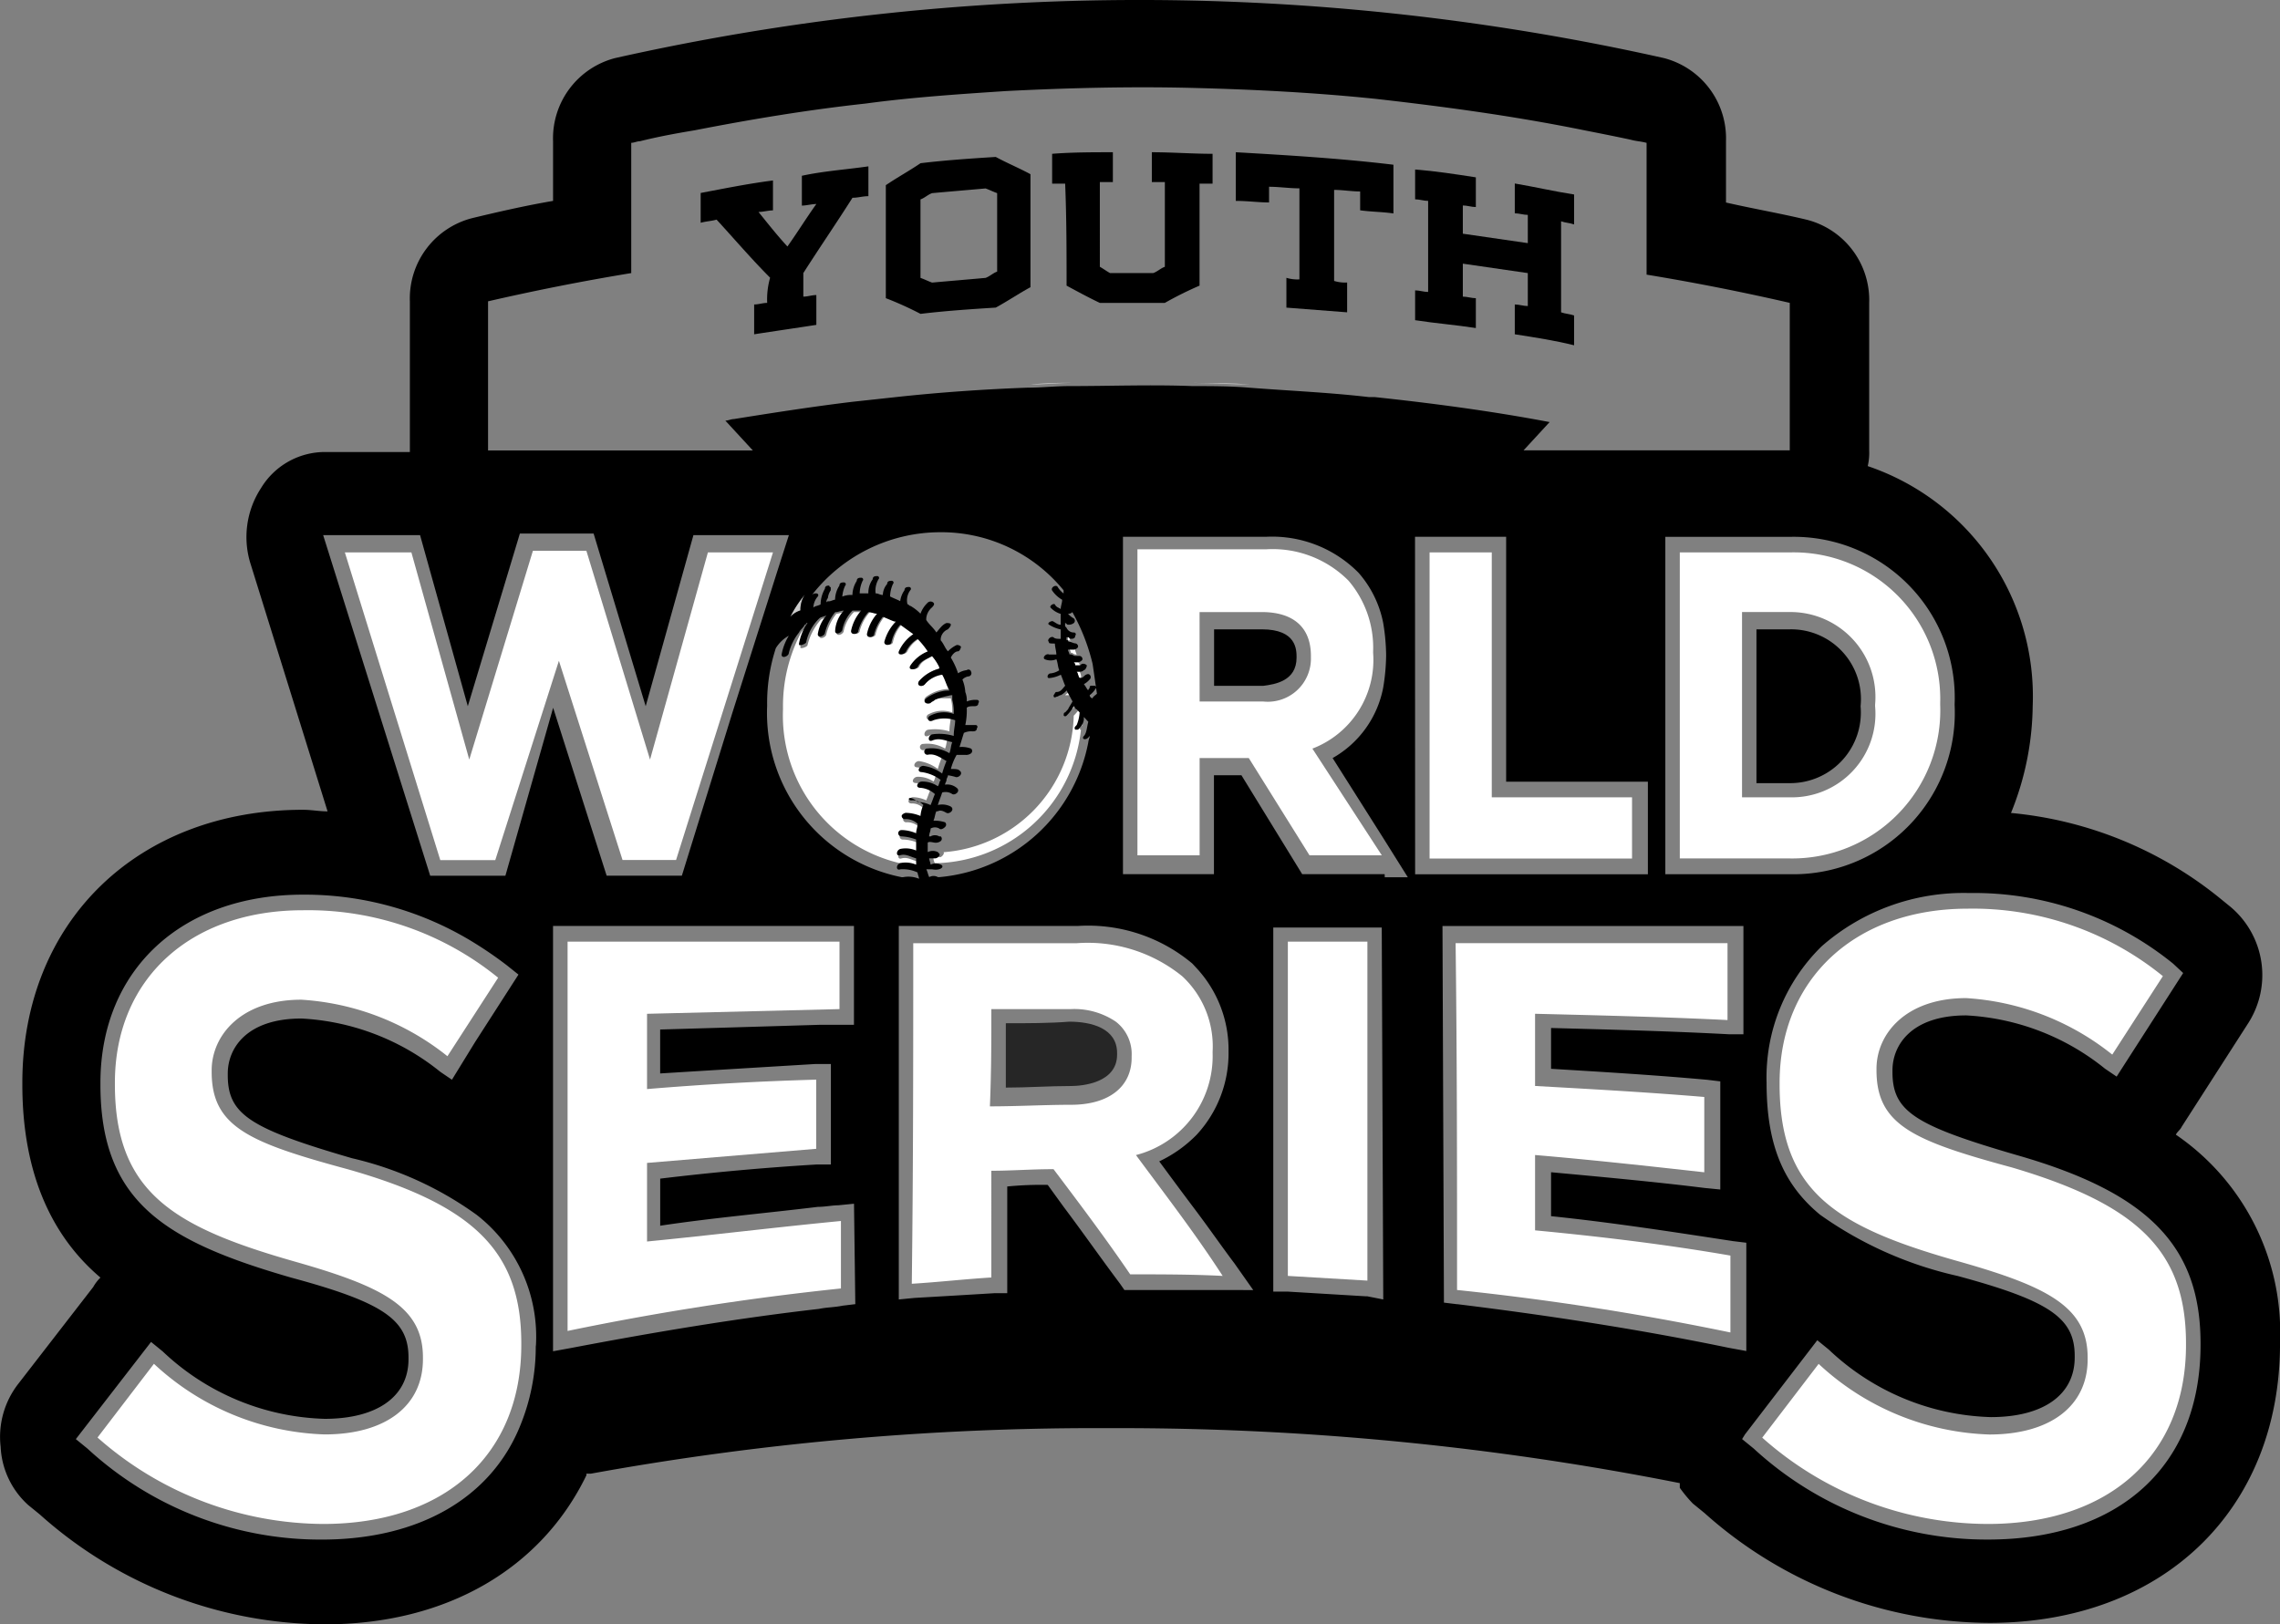 <svg xmlns="http://www.w3.org/2000/svg" width="91.223" height="65" viewBox="0 0 91.223 65"><rect x="0" y="0" width="91.223" height="65" fill="#808080" stroke="none"/><path d="M71.3,24.5Z" transform="translate(-30.073 -9.114)" fill="none"/><path d="M82.6,24.4Z" transform="translate(-34.835 -9.076)" fill="none"/><path d="M86.5,24.5Z" transform="translate(-36.478 -9.114)" fill="none"/><path d="M71.3,24.463h0c.579,0,1.1-.063,1.678-.063h0a14.482,14.482,0,0,0-1.678.063Z" transform="translate(-30.073 -9.076)" fill="#ccc"/><path d="M82.6,24.4h0c.752,0,1.5.063,2.257.063h0C84.1,24.4,83.352,24.4,82.6,24.4Z" transform="translate(-34.835 -9.076)" fill="#ccc"/><path d="M51.162,16.064c-.174,0-.347.063-.521.063V17.32c.81-.126,1.678-.251,2.488-.377V15.75c-.174,0-.347.063-.521.063v-.942c.637-1,1.331-2.01,1.967-3.014.231,0,.405-.063.637-.063V10.6c-.868.126-1.794.188-2.662.377V12.17c.174,0,.405-.063.579-.063-.405.565-.752,1.13-1.157,1.7-.405-.44-.752-.879-1.157-1.382.174,0,.405-.063.579-.063V11.165c-.984.126-1.91.314-2.893.5v1.193c.231-.063.405-.063.637-.126.694.754,1.389,1.57,2.141,2.324A3.174,3.174,0,0,0,51.162,16.064Z" transform="translate(-20.467 -3.943)"/><path d="M65.7,16.029c.463-.251.926-.565,1.389-.816V10.691c-.463-.251-.926-.44-1.389-.691-.984.063-1.967.126-3.009.251-.463.314-.926.565-1.389.879v4.522a13.542,13.542,0,0,1,1.389.628C63.73,16.155,64.714,16.092,65.7,16.029ZM62.689,11.7c.174-.063.289-.188.463-.251.694-.063,1.447-.126,2.141-.188.174.063.289.126.463.188v3.14c-.174.063-.289.188-.463.251-.694.063-1.447.126-2.141.188-.174-.063-.289-.126-.463-.188Z" transform="translate(-25.86 -3.72)"/><path d="M73.379,15.038c.463.251.926.5,1.331.691h2.6a14.271,14.271,0,0,1,1.389-.691V10.956h.521V9.763c-.81,0-1.62-.063-2.43-.063v1.193h.521v3.391c-.174.063-.289.188-.463.251H75.115c-.116-.063-.289-.188-.405-.251V10.893h.521V9.7c-.81,0-1.62,0-2.43.063v1.193h.521C73.379,12.338,73.379,13.719,73.379,15.038Z" transform="translate(-30.705 -3.608)"/><path d="M86.831,11.082c.405,0,.81.063,1.215.063v3.643a1.483,1.483,0,0,1-.521-.063v1.193l2.43.188V14.913a1.483,1.483,0,0,1-.521-.063V11.207c.347,0,.694.063,1.042.063v.754c.463.063.926.063,1.331.126V10.2c-2.083-.251-4.166-.377-6.307-.5v1.947c.463,0,.926.063,1.331.063Z" transform="translate(-36.056 -3.608)"/><path d="M100.33,15.95c-.174,0-.347-.063-.521-.063V14.568l2.6.377v1.319c-.174,0-.347-.063-.521-.063v1.193c.81.126,1.62.251,2.373.44V16.641c-.174-.063-.347-.063-.521-.126V12.872c.174.063.347.063.521.126V11.8c-.81-.126-1.62-.314-2.373-.44v1.193c.174,0,.347.063.521.063v1.13l-2.6-.377v-1.13c.174,0,.347.063.521.063V11.114c-.81-.126-1.62-.251-2.43-.314v1.193c.174,0,.347.063.521.063V15.7c-.174,0-.347-.063-.521-.063v1.193c.81.126,1.62.188,2.43.314Z" transform="translate(-41.281 -4.017)"/><path d="M69.6,64.791v2.575c.868,0,1.736-.063,2.6-.063.463,0,1.852-.126,1.852-1.256v-.063c0-1-1.042-1.256-1.91-1.256V64.1h0v.628C71.336,64.791,70.468,64.791,69.6,64.791Z" transform="translate(-29.357 -23.844)" fill="#262626"/><path d="M87.3,41.23h0c0-.314,0-1.13-1.389-1.13H84v2.261h1.967C86.43,42.3,87.3,42.172,87.3,41.23Z" transform="translate(-35.424 -14.916)"/><path d="M125.666,43.177h0a2.792,2.792,0,0,0-2.835-3.077H121.5v6.155h1.331A2.827,2.827,0,0,0,125.666,43.177Z" transform="translate(-51.224 -14.916)"/><path d="M74.974,45.326l-.116-.126a2.55,2.55,0,0,1-.058.628A1.731,1.731,0,0,0,74.974,45.326Z" transform="translate(-31.548 -16.814)" fill="#ccc"/><path d="M55.279,37.9a4.472,4.472,0,0,0-.579.879,2.474,2.474,0,0,1,.405-.251A.993.993,0,0,1,55.279,37.9Z" transform="translate(-23.079 -14.098)" fill="#ccc"/><path d="M75.9,44.9Z" transform="translate(-32.012 -16.702)" fill="#ccc"/><path d="M65.194,44a2.857,2.857,0,0,0-.694.188h.752A.244.244,0,0,1,65.194,44Z" transform="translate(-27.208 -16.367)" fill="#fff"/><path d="M70.5,45.942c-.058,0-.058-.063,0-.126l.058-.063c0-.188.058-.377.058-.628C70.56,45.063,70.56,45,70.5,45a1.643,1.643,0,0,1-.289.377h0a5.624,5.624,0,0,1-5.208,5.464c.058.063-.116.251-.174.188H64.6a.4.4,0,0,0,.058.251h.058A5.979,5.979,0,0,0,70.5,45.942Z" transform="translate(-27.251 -16.739)" fill="#fff"/><path d="M60.913,43.145c0,.188-.058.377-.058.628a2.038,2.038,0,0,0-.868-.063c-.174.063-.174.314,0,.251.289-.126.521,0,.81.063-.058.126-.058.314-.116.44a1.376,1.376,0,0,0-.868-.188.126.126,0,1,0,0,.251c.289-.063.521.126.752.251a4.563,4.563,0,0,0-.174.5,1.629,1.629,0,0,0-.752-.314c-.174,0-.289.251-.058.251a1.629,1.629,0,0,1,.752.314h0c-.058.063-.058.188-.116.251a1.1,1.1,0,0,0-.637-.188c-.174,0-.289.251-.058.251a.985.985,0,0,1,.579.251c-.058.126-.116.314-.174.44a1.292,1.292,0,0,0-.521-.126c-.174,0-.289.251-.058.251a.629.629,0,0,1,.463.188,1.241,1.241,0,0,0-.116.44,1.578,1.578,0,0,0-.521-.126c-.058,0-.174.063-.174.126a.13.13,0,0,0,.116.126.674.674,0,0,1,.521.188c0,.126-.058.251-.058.377a1.578,1.578,0,0,0-.521-.126H59a.126.126,0,1,0,0,.251,1.6,1.6,0,0,1,.579.126v.44a1.065,1.065,0,0,0-.637-.063h0c-.174.063-.174.314,0,.251.231-.063.405.063.637.126v.188a6.069,6.069,0,0,1-5.382-6.28v-.063a6.3,6.3,0,0,1,.694-2.952c.058-.126.174-.188.231-.314h.116l-.058.063a2.195,2.195,0,0,0-.289.754c0,.063,0,.063.058.063s.231-.063.231-.126a2.367,2.367,0,0,1,.521-1c.058-.063.174-.063.289-.126a1.771,1.771,0,0,0-.347.754c0,.188.289.063.289-.063a2.129,2.129,0,0,1,.405-.816c.116,0,.231-.063.347-.063a1.293,1.293,0,0,0-.347.816c0,.188.289.063.289-.063A1.539,1.539,0,0,1,57.035,39h.347a1.878,1.878,0,0,0-.405.754c0,.188.289.126.289,0A1.878,1.878,0,0,1,57.672,39c.116,0,.231.063.347.063a1.762,1.762,0,0,0-.405.816c0,.188.289.126.289,0a1.851,1.851,0,0,1,.347-.691c.174.063.289.126.463.188h.058a1.833,1.833,0,0,0-.463.816c0,.188.289.126.289,0a1.538,1.538,0,0,1,.347-.691l.521.377a1.629,1.629,0,0,0-.579.691c-.058.188.231.126.289,0a1.239,1.239,0,0,1,.463-.5,3.518,3.518,0,0,1,.405.5,1.492,1.492,0,0,0-.694.565c-.116.188.174.188.289.063.116-.251.347-.314.521-.44a1.915,1.915,0,0,1,.289.44v.063a1.623,1.623,0,0,0-.81.5c-.116.188.116.251.231.126.174-.251.463-.314.694-.44.116.188.174.44.289.628a1.654,1.654,0,0,0-.926.314l-.058.063c-.058.126.116.188.174.126s.116-.063.174-.126h.694a1.88,1.88,0,0,1,.058.565,1.174,1.174,0,0,0-.926.063c-.174.063-.116.314.116.188C60.334,42.957,60.623,43.082,60.913,43.145Z" transform="translate(-22.869 -14.507)" fill="#fff"/><path d="M74.5,42.8c.058.063.058.188.116.251h.058a.4.4,0,0,0-.058-.251Z" transform="translate(-31.422 -15.921)" fill="#fff"/><path d="M74.3,42.2c0,.063,0,.063.058.126h.174c0-.063,0-.063-.058-.126Z" transform="translate(-31.337 -15.698)" fill="#fff"/><path d="M73.9,40.6v.126h.058a.058.058,0,0,1,.058.063c-.058-.126-.058-.188-.116-.188Z" transform="translate(-31.169 -15.102)" fill="#fff"/><path d="M74,41.263c0,.063.058.126.058.188h.058a.2.2,0,0,0,.174.063c-.058-.126-.058-.188-.116-.314A.2.2,0,0,1,74,41.263Z" transform="translate(-31.211 -15.326)" fill="#fff"/><path d="M73.989,44.565h0v.188a1.4,1.4,0,0,0,.174-.314,1.614,1.614,0,0,1-.231-.44c-.058.063-.174.126-.231.188h.289Z" transform="translate(-31.085 -16.367)" fill="#fff"/><path d="M85.7,42.976a3.8,3.8,0,0,0,2.43-3.831v-.063a4.133,4.133,0,0,0-.984-2.826A4.279,4.279,0,0,0,83.85,35H78.7V47.246h2.488V43.353h1.967l2.43,3.894h2.893Zm-4.514-5.464h2.488c1.215,0,1.967.565,1.967,1.758v.063a1.727,1.727,0,0,1-1.91,1.758H81.188Z" transform="translate(-33.191 -13.019)" fill="#fff"/><path d="M107,45v2.449H98.9V35.2h2.488V45Z" transform="translate(-41.702 -13.094)" fill="#fff"/><path d="M120.6,35.2h-4.4V47.446h4.4a5.927,5.927,0,0,0,6.018-6.155v-.063A5.86,5.86,0,0,0,120.6,35.2Zm-1.91,2.386h1.91a3.4,3.4,0,0,1,3.414,3.705v.063A3.344,3.344,0,0,1,120.6,45h-1.91Z" transform="translate(-48.991 -13.094)" fill="#fff"/><path d="M23.755,75.333V75.4c0,4.4-3.067,7.159-7.928,7.159A13.733,13.733,0,0,1,6.8,79.1L9.057,76.15a10.5,10.5,0,0,0,6.828,2.826c2.43,0,3.935-1.13,3.935-3.014V75.9c0-2.01-1.562-2.826-5.092-3.831-4.861-1.382-7.233-2.763-7.233-7.1v-.063C7.494,60.763,10.5,58,15.017,58a12.054,12.054,0,0,1,7.812,2.7L20.8,63.841a10.358,10.358,0,0,0-5.845-2.261c-2.43,0-3.588,1.444-3.588,2.826v.063c0,2.2,1.5,2.826,5.439,3.894C21.9,69.807,23.755,71.691,23.755,75.333Z" transform="translate(-2.898 -21.575)" fill="#fff"/><path d="M138.855,75.3v.063c0,4.4-3.067,7.159-7.928,7.159a13.621,13.621,0,0,1-9.027-3.454l2.257-2.952a10.5,10.5,0,0,0,6.828,2.826c2.43,0,3.935-1.13,3.935-3.014v-.063c0-2.01-1.562-2.826-5.092-3.831-4.919-1.382-7.233-2.763-7.233-7.1v-.063c0-4.145,3.009-6.971,7.523-6.971a12.055,12.055,0,0,1,7.812,2.7l-2.025,3.14a10.358,10.358,0,0,0-5.845-2.261c-2.43,0-3.588,1.444-3.588,2.826v.063c0,2.2,1.5,2.826,5.439,3.894C137,69.77,138.855,71.654,138.855,75.3Z" transform="translate(-51.393 -21.538)" fill="#fff"/><path d="M72.069,68.578A4.089,4.089,0,0,0,75.136,64.5v-.063a3.83,3.83,0,0,0-1.215-3.014A6,6,0,0,0,69.7,60.1H63.158c0,4.522,0,9.106-.058,13.628,1.042-.063,2.141-.188,3.183-.251V69.206c.81,0,1.62-.063,2.43-.063h.058c1.042,1.382,2.083,2.763,3.067,4.208,1.215,0,2.488,0,3.7.063C74.442,71.718,73.227,70.148,72.069,68.578Zm-5.787-5.841h3.183a2.967,2.967,0,0,1,1.794.5,1.634,1.634,0,0,1,.637,1.382v.063c0,1.13-.868,1.884-2.43,1.884-1.042,0-2.141.063-3.241.063C66.283,65.25,66.283,63.994,66.283,62.738Z" transform="translate(-26.619 -22.356)" fill="#fff"/><path d="M92.283,73.565c-1.042-.063-2.141-.126-3.183-.188V60h3.183Z" transform="translate(-37.573 -22.319)" fill="#fff"/><path d="M41.029,35.163,37.151,47.472H35.01L32.464,39.5l-2.546,7.976h-2.2L23.9,35.163h2.662l2.315,8.29L31.423,35.1h2.141l2.546,8.353,2.315-8.29Z" transform="translate(-10.102 -13.057)" fill="#fff"/><path d="M50.237,71.179v2.7a109.729,109.729,0,0,0-10.937,1.7V60H50.179v2.7l-7.7.188V65.9q3.385-.283,6.77-.377V68.29l-6.77.565V72C45.087,71.744,47.633,71.43,50.237,71.179Z" transform="translate(-16.591 -22.319)" fill="#fff"/><path d="M111.695,72.6v3.077a109.723,109.723,0,0,0-10.937-1.7c0-4.647,0-9.295-.058-13.879h10.879v3.077c-2.546-.126-5.15-.188-7.7-.251v2.889c2.257.126,4.514.251,6.77.44v3.014c-2.257-.251-4.514-.5-6.77-.691v3.014C106.545,71.844,109.149,72.158,111.695,72.6Z" transform="translate(-42.461 -22.356)" fill="#fff"/><path d="M87.113,45.406c.058-.126.174-.188.231-.314l2.662-4.145a3.567,3.567,0,0,0-.694-4.647l-.463-.377a15.539,15.539,0,0,0-8.333-3.391,11.655,11.655,0,0,0,.868-4.271,9.728,9.728,0,0,0-6.6-9.609,2.312,2.312,0,0,0,.058-.628v-5.9a3.317,3.317,0,0,0-2.488-3.329c-1.042-.251-2.141-.44-3.241-.691V5.652a3.317,3.317,0,0,0-2.488-3.329,95.844,95.844,0,0,0-41.953,0,3.317,3.317,0,0,0-2.488,3.329V8.039c-1.1.188-2.2.44-3.241.691a3.317,3.317,0,0,0-2.488,3.329v6.029H13.044A2.992,2.992,0,0,0,10.5,19.531a3.583,3.583,0,0,0-.405,3.077l3.067,9.86c-.347,0-.637-.063-.984-.063C5.579,32.406.95,36.865.95,43.333V43.4c0,3.705,1.273,6.155,3.125,7.725a1.643,1.643,0,0,0-.289.377L.776,55.391A3.454,3.454,0,0,0,.082,57.9a3.345,3.345,0,0,0,1.1,2.324l.463.377a17.2,17.2,0,0,0,11.4,4.4c4.919,0,8.68-2.261,10.474-5.966h0v-.063h.174A113.12,113.12,0,0,1,44.523,57.15a114.973,114.973,0,0,1,22.742,2.2v.188a5.531,5.531,0,0,0,.521.628l.463.377a17.2,17.2,0,0,0,11.4,4.4c6.944,0,11.631-4.522,11.631-11.179V53.7A9.583,9.583,0,0,0,87.113,45.406ZM78.26,28.2h0a6.459,6.459,0,0,1-6.6,6.783H66.686v-13.5h4.977A6.443,6.443,0,0,1,78.26,28.2ZM19.583,12.058q2.864-.659,5.729-1.13V5.715c.116,0,.231-.063.347-.063.752-.188,1.447-.314,2.2-.44,2.257-.44,4.514-.816,6.828-1.068,1.852-.251,3.761-.377,5.613-.5,2.488-.126,4.977-.188,7.465-.126s4.919.188,7.349.44c2.778.314,5.555.691,8.333,1.256.637.126,1.273.251,1.852.377.231.063.405.063.637.126V10.99q2.864.471,5.729,1.13v5.9H61.015l.81-.879.231-.251c-2.315-.44-4.687-.754-7-1h-.231c-1.62-.188-3.183-.251-4.8-.377h0c-.752-.063-1.5-.063-2.257-.063h0c-1.62-.063-3.3,0-4.919,0h0c-.579,0-1.1.063-1.678.063h0c-1.736.063-3.53.188-5.266.377l-1.736.188c-1.562.188-3.183.44-4.745.691-.116,0-.231.063-.347.063l1.1,1.193H19.583ZM37.695,34.6a.459.459,0,0,0-.405,0h0c0-.063-.058-.188-.058-.251h.231c.116,0,.231-.126.174-.188l-.058-.063a.459.459,0,0,0-.405,0v-.377c.058-.063.231,0,.289,0a.327.327,0,0,0,.231-.063.124.124,0,0,0,0-.188h-.058a.344.344,0,0,0-.347,0h-.058c0-.126.058-.188.058-.314a.343.343,0,0,1,.347,0c.058.063.174,0,.231-.063a.124.124,0,0,0,0-.188,1.332,1.332,0,0,0-.463-.063c.058-.126.058-.251.116-.377h.058c.116-.063.231,0,.347.063s.347-.126.174-.251a.759.759,0,0,0-.521-.063c.058-.188.116-.314.174-.5h0a.474.474,0,0,1,.405.063c.116.063.347-.126.174-.251a.587.587,0,0,0-.463-.126c0-.063.058-.126.058-.188s.058-.126.058-.188a2.334,2.334,0,0,1,.289.063c.116.063.347-.126.174-.251-.058-.063-.174-.063-.347-.063a2.33,2.33,0,0,1,.231-.565h.347a.327.327,0,0,0,.231-.063.124.124,0,0,0,0-.188,1.046,1.046,0,0,0-.463-.063l.174-.565a.683.683,0,0,1,.347-.063c.058,0,.174,0,.174-.126a.073.073,0,0,0-.058-.126h-.405a2.789,2.789,0,0,0,.058-.691c.058-.063.174-.063.289-.063.058,0,.174,0,.174-.126a.073.073,0,0,0-.058-.126.914.914,0,0,0-.405.063.857.857,0,0,0-.058-.377,1.581,1.581,0,0,0-.116-.5.426.426,0,0,1,.231-.126.129.129,0,0,0,.116-.188.108.108,0,0,0-.174-.063.779.779,0,0,0-.347.126,3.04,3.04,0,0,0-.289-.628c.058-.126.174-.251.289-.251.058,0,.116-.126.116-.188a.2.2,0,0,0-.174-.063,1.208,1.208,0,0,0-.347.251c-.116-.126-.174-.314-.289-.44V25.56a.458.458,0,0,1,.289-.377c.058-.063.116-.126.116-.188s-.116-.063-.174-.063c-.174.063-.289.251-.405.377-.116-.188-.289-.314-.405-.5v-.063a.65.65,0,0,1,.231-.44c.058-.063.116-.126.058-.188h0a.166.166,0,0,0-.231,0h0a1.129,1.129,0,0,0-.289.44,1.768,1.768,0,0,0-.405-.314c-.058,0-.058-.063-.116-.063h0a.683.683,0,0,1,.116-.565.073.073,0,0,0-.058-.126c-.058,0-.174,0-.174.126a.98.98,0,0,0-.174.44c-.116-.063-.289-.126-.405-.188a1.264,1.264,0,0,1,.116-.5.073.073,0,0,0-.058-.126c-.058,0-.174,0-.174.126a.709.709,0,0,0-.174.44c-.116,0-.174-.063-.289-.063a.9.9,0,0,1,.116-.565.073.073,0,0,0-.058-.126c-.058,0-.174,0-.174.126a.926.926,0,0,0-.174.565h-.347a1.264,1.264,0,0,1,.116-.5.073.073,0,0,0-.058-.126c-.058,0-.174,0-.174.126a1.072,1.072,0,0,0-.174.565.914.914,0,0,0-.405.063,1.241,1.241,0,0,1,.116-.44.073.073,0,0,0-.058-.126c-.058,0-.174,0-.174.126a1.072,1.072,0,0,0-.174.565c-.058,0-.174.063-.231.063s-.116,0-.116.063a.244.244,0,0,1,.058-.188.7.7,0,0,1,.116-.314v-.126a.058.058,0,0,1-.058-.063c-.058,0-.174,0-.174.126a1.288,1.288,0,0,0-.174.628h0c-.116.063-.231.063-.289.126a.709.709,0,0,1,.174-.44.073.073,0,0,0-.058-.126.2.2,0,0,0-.174.063,6.516,6.516,0,0,1,5.092-2.512,6.311,6.311,0,0,1,4.977,2.324v.126a.913.913,0,0,1-.231-.251c-.058-.126-.289,0-.231.126a1.211,1.211,0,0,0,.405.377c0,.126-.058.251-.058.377-.058-.063-.174-.063-.231-.188h0c-.058-.063-.231.063-.174.126a.918.918,0,0,0,.405.251V25c-.116,0-.174-.063-.289-.126-.058-.063-.289.063-.174.126a1.441,1.441,0,0,0,.463.188v.377c-.116,0-.231,0-.289-.063-.116-.063-.289.126-.174.188-.058.063.116.063.231.063,0,.126.058.314.058.44h-.289c-.116-.063-.289.126-.174.188a.588.588,0,0,0,.463,0c.058.126.058.314.116.44a.779.779,0,0,1-.347.126c-.116,0-.174.188-.058.188A1.276,1.276,0,0,0,42.5,27c.058.126.116.314.174.44-.116.126-.174.251-.347.251-.058,0-.058.063-.116.126,0,.063,0,.126.116.063.058,0,.116-.063.174-.063a.81.81,0,0,0,.231-.188c.058.126.174.314.231.44-.058.126-.116.188-.174.314l-.116.126c-.058,0-.058.063-.058.126a.076.076,0,0,0,.116,0h0a1.643,1.643,0,0,0,.289-.377c.058.063.058.126.116.126l.116.126a1.581,1.581,0,0,1-.116.5l-.058.063a.092.092,0,0,0,0,.126h.058c.058,0,.058,0,.116-.063a.594.594,0,0,0,.174-.44l.174.188c-.058.188-.058.44-.174.565s.058.188.174.063l.058-.063c0,.063-.058.188-.058.251a6.674,6.674,0,0,1-5.96,5.4h-.058a.343.343,0,0,0-.347,0c-.058-.126-.058-.188-.116-.314h.231C37.695,34.855,37.869,34.667,37.695,34.6Zm-1.157-2.575a.629.629,0,0,1,.463.188,1.241,1.241,0,0,0-.116.44,1.6,1.6,0,0,0-.579-.126c-.058,0-.174.063-.174.126a.13.13,0,0,0,.116.126.674.674,0,0,1,.521.188c0,.126-.058.251-.058.377a1.578,1.578,0,0,0-.521-.126h-.058a.126.126,0,1,0,0,.251,1.915,1.915,0,0,1,.579.126v.44a1.065,1.065,0,0,0-.637-.063h0c-.174.063-.174.314,0,.251.231-.063.405.063.637.126V34.6a1.114,1.114,0,0,0-.637-.063c-.174.063-.174.314,0,.251a1.365,1.365,0,0,1,.694.126c0,.063.058.188.058.251a1.114,1.114,0,0,0-.637-.063h-.058a6.7,6.7,0,0,1-5.382-6.845V28.2a7.077,7.077,0,0,1,.347-2.261,1.411,1.411,0,0,1,.521-.5,2.194,2.194,0,0,0-.289.754c0,.188.289.063.289-.063a2.129,2.129,0,0,1,.405-.816c.058-.126.174-.188.231-.314a.058.058,0,0,0,.058-.063h.058L32.313,25a2.195,2.195,0,0,0-.289.754c0,.063,0,.063.058.063s.231-.063.231-.126a1.855,1.855,0,0,1,.521-.942c.058-.063.174-.063.289-.126a1.48,1.48,0,0,0-.347.754c0,.188.289.063.289-.063a2.129,2.129,0,0,1,.405-.816c.116,0,.231-.063.347-.063a1.293,1.293,0,0,0-.347.816c0,.188.289.063.289-.063a1.538,1.538,0,0,1,.405-.754h.347a1.762,1.762,0,0,0-.405.816c0,.188.289.126.289,0a1.878,1.878,0,0,1,.405-.754c.116,0,.231.063.347.063a1.762,1.762,0,0,0-.405.816c0,.188.289.126.289,0a1.851,1.851,0,0,1,.347-.691c.174.063.289.126.463.188H35.9a1.833,1.833,0,0,0-.463.816c0,.188.289.126.289,0A1.539,1.539,0,0,1,36.075,25l.521.377a1.629,1.629,0,0,0-.579.691c-.058.188.231.126.289,0a1.239,1.239,0,0,1,.463-.5,3.519,3.519,0,0,1,.405.5,1.492,1.492,0,0,0-.694.565c-.116.188.174.188.289.063.116-.251.347-.314.579-.44a1.915,1.915,0,0,1,.289.44v.063a1.623,1.623,0,0,0-.81.5c-.116.188.116.251.231.126A1.112,1.112,0,0,1,37.753,27c.116.188.174.44.289.628a1.654,1.654,0,0,0-.926.314l-.058.063c-.058.126.116.188.231.126.058-.063.116-.063.174-.126a2.858,2.858,0,0,1,.694-.188v.188a1.88,1.88,0,0,1,.058.565,1.174,1.174,0,0,0-.926.063c-.174.063-.116.314.116.188a1.368,1.368,0,0,1,.868,0c0,.188-.058.377-.058.628a2.039,2.039,0,0,0-.868-.063c-.174.063-.174.314,0,.251.289-.126.521,0,.81.063-.058.126-.058.314-.116.44a1.376,1.376,0,0,0-.868-.188.126.126,0,1,0,0,.251c.289-.063.521.126.752.251a4.563,4.563,0,0,0-.174.5A1.629,1.629,0,0,0,37,30.647c-.174,0-.289.251-.058.251a1.629,1.629,0,0,1,.752.314h0c-.058.063-.058.188-.116.251a1.1,1.1,0,0,0-.637-.188c-.174,0-.289.251-.058.251a.985.985,0,0,1,.579.251c-.058.126-.116.314-.174.44a1.292,1.292,0,0,0-.521-.126C36.422,31.778,36.306,32.029,36.538,32.029Zm-4.861-7.348a4.471,4.471,0,0,1,.579-.879,1.126,1.126,0,0,0-.174.628A.918.918,0,0,0,31.677,24.681Zm12.094,3.266h0a.13.13,0,0,1-.116-.126.913.913,0,0,0,.231-.251.073.073,0,0,0-.058-.126h-.116c-.058,0-.058.063-.058.063,0,.063-.058.063-.058.126-.058-.063-.116-.188-.174-.251a.81.81,0,0,0,.231-.188.124.124,0,0,0,0-.188c-.058-.063-.174,0-.231.063a.2.2,0,0,1-.116.063H43.25c-.058-.063-.058-.188-.116-.251h.116a.2.2,0,0,0,.174-.063c.058,0,.116-.126.116-.188a.2.2,0,0,0-.174-.063c-.058,0-.058.063-.116.063h-.174c0-.063,0-.063-.058-.126h.174c.058,0,.174-.063.174-.126a.13.13,0,0,0-.116-.126h-.174c-.058,0-.116-.063-.174-.063h-.058c0-.063-.058-.126-.058-.188h.231c.058,0,.174-.063.174-.126a.13.13,0,0,0-.116-.126c-.058,0-.174-.063-.231-.063a.058.058,0,0,1-.058-.063h-.058V25.5h.058c.058,0,.058.063.116.063s.174,0,.174-.126a.073.073,0,0,0-.058-.126.316.316,0,0,1-.289-.188l-.058-.063v-.126c.058,0,.058.063.116.063a.327.327,0,0,0,.231-.063.124.124,0,0,0,0-.188.809.809,0,0,1-.231-.188.2.2,0,0,0,.174-.063,7.994,7.994,0,0,1,.81,2.072c.058.377.116.816.174,1.193C43.887,27.821,43.771,27.884,43.771,27.947Zm.174.188h0v0ZM21.492,53.821a8.352,8.352,0,0,1-.637,3.266c-1.157,2.826-3.993,4.522-7.928,4.522a13.756,13.756,0,0,1-9.374-3.643l-.463-.377L6.1,53.7l.463.377a9.81,9.81,0,0,0,6.481,2.7c2.083,0,3.356-.879,3.356-2.386v-.063c0-1.507-.984-2.2-4.687-3.2C6.678,49.676,4.074,48.106,4.074,43.4v-.063c0-4.522,3.241-7.536,8.1-7.536a12.891,12.891,0,0,1,6.886,1.947,15.443,15.443,0,0,1,1.273.879L20.8,39l-1.736,2.7-.926,1.507-.463-.314a9.632,9.632,0,0,0-5.555-2.135c-2.2,0-2.951,1.193-2.951,2.2v.063c0,1.57.868,2.135,4.977,3.329a13.858,13.858,0,0,1,4.977,2.261,6.175,6.175,0,0,1,2.373,5.275ZM20.277,35.043H17.268L12.986,21.415h3.877l1.91,6.845,2.083-6.908h2.951l2.083,6.908,1.91-6.845h3.819l-.463,1.444-1.794,5.652-2.025,6.531H24.328l-2.141-6.72Zm14,17.145-.521.063c-.289.063-.637.063-.926.126-3.3.377-6.655.942-9.953,1.57l-.694.126V37.053H34.223V41.01H32.834c-2.083.063-4.224.126-6.365.188v1.758c2.025-.126,4.109-.251,6.192-.377H33.3V46.6h-.579q-3.125.188-6.25.565v1.884c2.083-.314,4.224-.5,6.307-.754.289,0,.579-.063.81-.063l.637-.063Zm14.756-.565H45.044l-.174-.251c-.752-1-1.5-2.072-2.257-3.077l-.637-.879a13.978,13.978,0,0,0-1.62.063v4.271h-.521c-1.042.063-2.083.126-3.183.188L36.017,52V37.053h7.175a6.492,6.492,0,0,1,4.571,1.507l.174.188a4.8,4.8,0,0,1,1.273,3.329h0a4.8,4.8,0,0,1-1.273,3.329,5.184,5.184,0,0,1-1.5,1.068c.463.628.926,1.256,1.447,1.947s1.042,1.444,1.562,2.135l.752,1.068Zm5.729.251h-.058l-3.125-.188H51V37.116h4.34L55.4,52Zm.694-16.894h-3.3l-2.43-3.957h-1.1v3.957H44.986v-13.5h5.729a4.859,4.859,0,0,1,3.7,1.444,4.3,4.3,0,0,1,.984,2.01,8.369,8.369,0,0,1,.116,1.256v.063a8.369,8.369,0,0,1-.116,1.256,4.126,4.126,0,0,1-2.025,2.826l2.025,3.2.984,1.57H55.46Zm1.215-13.5h3.646v9.8h5.671v3.705H56.675Zm1.678,30.71-.521-.063-.058-15.072H69.811v4.333h-.579c-2.373-.126-4.745-.188-7.118-.251v1.633c2.083.126,4.166.251,6.25.44l.521.063V47.6l-.637-.063c-2.025-.251-4.109-.44-6.134-.628v1.758c2.43.251,4.861.628,7.291,1l.521.063v4.333l-.694-.126C65.645,53.193,61.941,52.628,58.353,52.188ZM88.1,53.821c0,4.836-3.241,7.787-8.506,7.787a13.756,13.756,0,0,1-9.374-3.643l-.463-.377.116-.188,2.893-3.768.231.188.231.188a9.81,9.81,0,0,0,6.481,2.7c2.083,0,3.356-.879,3.356-2.386v-.063c0-1.507-.984-2.2-4.687-3.2a15.231,15.231,0,0,1-5.5-2.449c-1.447-1.193-2.141-2.763-2.141-5.275h0a7.344,7.344,0,0,1,2.2-5.464,8.609,8.609,0,0,1,5.9-2.135A12.643,12.643,0,0,1,87,38.56l.405.377-2.662,4.145-.463-.314a9.631,9.631,0,0,0-5.555-2.135c-2.2,0-2.951,1.193-2.951,2.2v.063c0,1.57.868,2.135,4.977,3.328,5.266,1.507,7.349,3.643,7.349,7.536v.063Z" transform="translate(-0.056 0)"/></svg>
